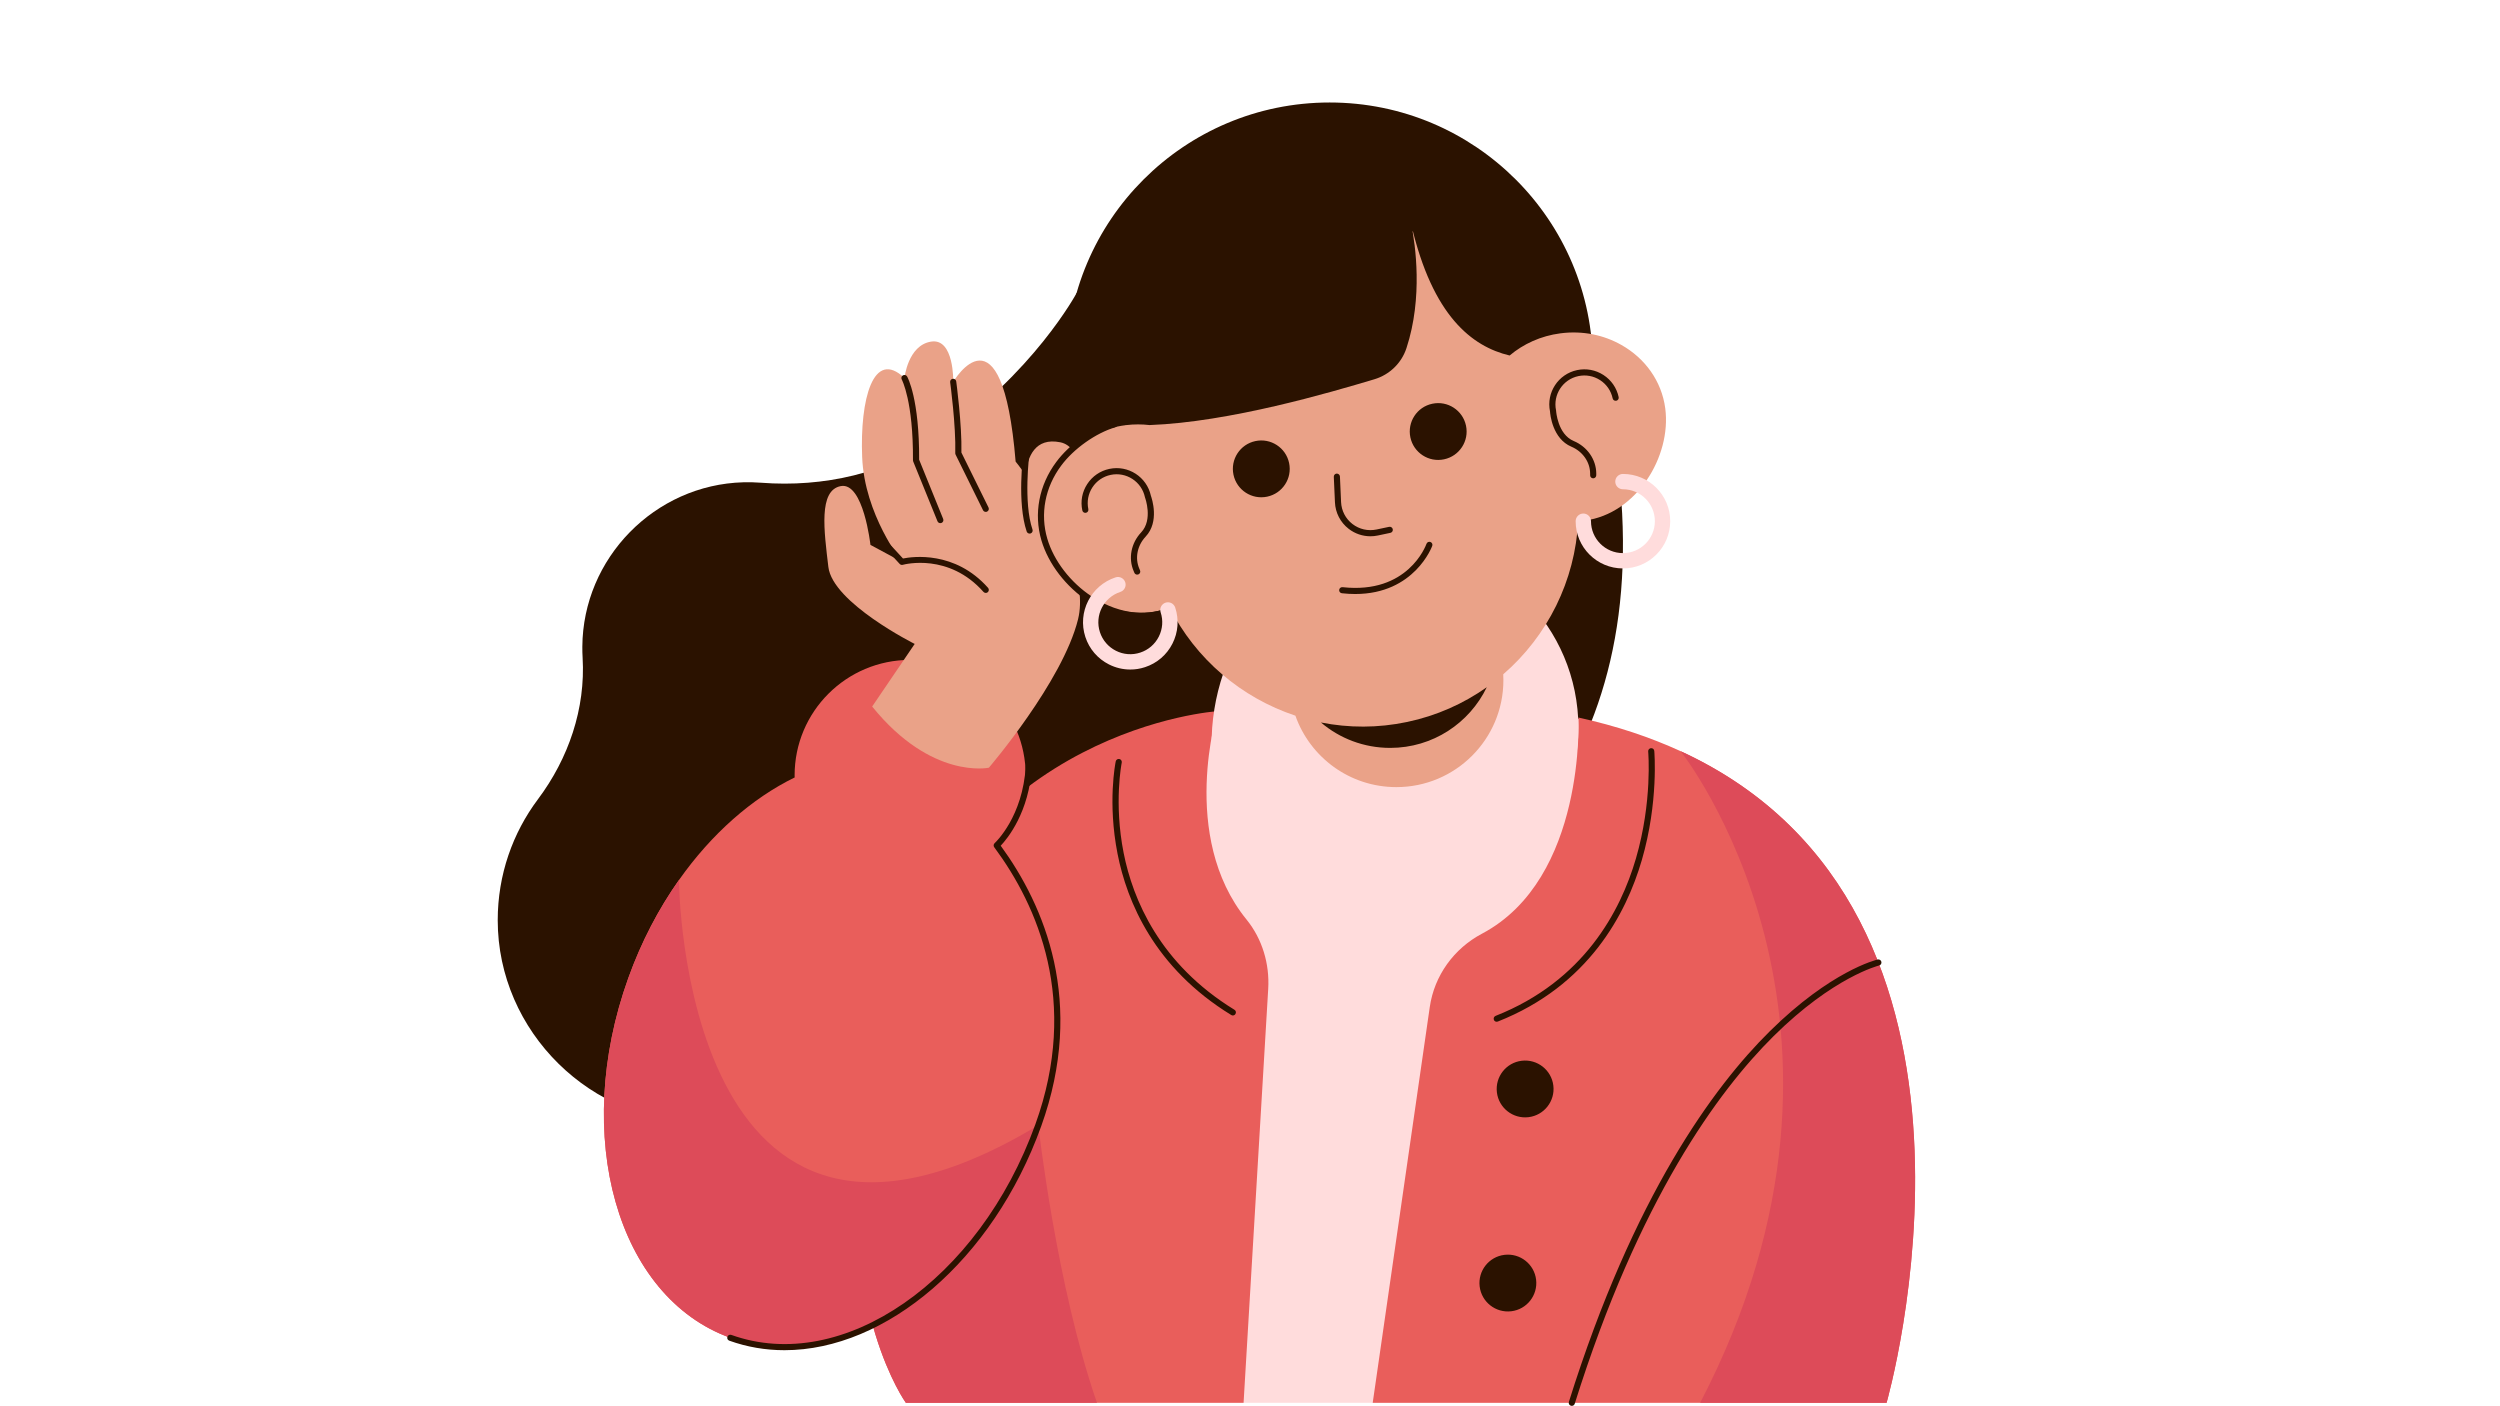 <svg version="1.2" preserveAspectRatio="xMidYMid meet" height="1080" viewBox="0 0 1440 810" zoomAndPan="magnify" width="1920" xmlns:xlink="http://www.w3.org/1999/xlink" xmlns="http://www.w3.org/2000/svg"><defs><clipPath id="af32b5988b"><path d="M 286.094 79 L 935 79 L 935 647 L 286.094 647 Z M 286.094 79"></path></clipPath><clipPath id="f3278aa07f"><path d="M 614 59.035 L 918 59.035 L 918 363 L 614 363 Z M 614 59.035"></path></clipPath><clipPath id="946148375e"><path d="M 418 93 L 1084 93 L 1084 809.785 L 418 809.785 Z M 418 93"></path></clipPath></defs><g id="6a654d2cce"><g clip-path="url(#af32b5988b)" clip-rule="nonzero"><path d="M 483.566 614.246 C 463.047 633.816 435.41 646 404.926 646.441 C 340.656 647.395 286.688 594.273 286.688 530.043 C 286.688 503.902 295.309 479.781 309.871 460.352 C 327.508 436.812 337.316 408.168 335.582 378.797 C 335.461 376.711 335.406 374.609 335.426 372.508 C 335.742 321.469 377.129 279.207 428.184 277.797 C 431.594 277.707 434.969 277.797 438.289 278.043 C 474.465 280.852 510.762 272.57 540.785 252.207 C 595.23 215.262 620.129 168.797 620.129 168.797 L 812.043 79.363 L 916.43 192.391 C 1029.457 594.484 589.098 615.008 483.566 614.246 Z M 483.566 614.246" style="stroke:none;fill-rule:nonzero;fill:#2b1200;fill-opacity:1;"></path></g><path d="M 521.77 808.02 C 420.707 391.371 812.945 391.742 812.945 391.742 C 1181.715 437.199 1086.66 808 1086.66 808 L 521.77 808 Z M 521.77 808.02" style="stroke:none;fill-rule:nonzero;fill:#ffdcdc;fill-opacity:1;"></path><g clip-path="url(#f3278aa07f)" clip-rule="nonzero"><path d="M 917.488 210.543 C 917.488 294.219 849.613 362.055 765.887 362.055 C 682.156 362.055 614.281 294.219 614.281 210.543 C 614.262 126.867 682.141 59.035 765.867 59.035 C 849.613 59.035 917.488 126.867 917.488 210.543 Z M 917.488 210.543" style="stroke:none;fill-rule:nonzero;fill:#2b1200;fill-opacity:1;"></path></g><path d="M 1086.66 808.02 L 790.68 808.02 L 823.547 580.055 C 826.164 561.953 837.438 546.379 853.605 537.812 C 913.656 506.039 909.164 413.305 909.164 413.305 C 931.078 418.109 950.641 424.68 968.047 432.695 L 968.066 432.695 C 1168.246 524.797 1086.66 808.02 1086.66 808.02 Z M 701.348 409.633 C 701.348 409.633 556.512 418.867 510.938 574.422 C 502.828 602.098 497.949 627.316 495.422 650.062 C 483.652 755.266 521.77 808 521.77 808 L 716.301 808 L 730.488 569.637 C 731.355 555.207 727.078 540.832 717.961 529.602 C 678.941 481.582 701.348 409.633 701.348 409.633 Z M 701.348 409.633" style="stroke:none;fill-rule:nonzero;fill:#e95e5b;fill-opacity:1;"></path><path d="M 909.164 419.258 C 909.164 477.484 862.547 509.73 804.305 509.73 C 746.039 509.73 693.68 478.859 698.203 419.258 C 702.602 361.207 745.438 313.84 803.684 313.84 C 861.93 313.824 909.164 361.031 909.164 419.258 Z M 909.164 419.258" style="stroke:none;fill-rule:nonzero;fill:#ffdcdc;fill-opacity:1;"></path><path d="M 912.875 299.836 C 911.586 300.012 910.277 300.102 909.008 300.152 C 907.328 334.469 891.336 366.363 865.871 388.387 C 865.922 389.5 865.957 390.629 865.957 391.758 C 865.957 425.793 838.355 453.379 804.305 453.379 C 777.426 453.379 754.594 436.191 746.145 412.227 C 715.113 401.949 688.695 379.68 673.691 349.852 C 672.492 350.328 671.273 350.77 670.016 351.141 C 641.285 359.617 609.438 337.648 601.523 310.785 C 597 295.457 600.566 279.543 609.793 267.164 C 616.719 257.805 626.863 250.441 639.215 246.82 C 642.254 245.918 645.312 245.281 648.352 244.91 L 648.336 244.84 C 648.457 244.84 648.598 244.84 648.723 244.859 C 653.266 244.312 657.77 244.328 662.137 244.84 C 708.277 243.145 766.184 226.066 791.648 218.457 C 800.363 215.844 807.289 209.168 810.117 200.531 C 819.746 171.215 815.188 140.73 812.98 129.695 C 825.207 181.918 847.758 199.578 869.547 204.77 C 877.48 198.094 887.52 193.465 898.809 192 C 911.57 190.324 923.832 192.953 933.957 198.711 C 947.426 206.305 957.109 219.41 959.195 235.25 C 962.816 262.996 942.602 295.969 912.875 299.836 Z M 812.027 125.387 C 812.309 126.781 812.625 128.141 812.945 129.484 C 812.449 127.098 812.098 125.648 812.027 125.387 Z M 812.027 125.387" style="stroke:none;fill-rule:nonzero;fill:#eaa288;fill-opacity:1;"></path><path d="M 631.863 808.02 L 521.77 808.02 C 521.77 808.02 483.652 755.285 495.422 650.082 L 598.078 648.156 C 598.078 648.156 608.398 740.379 631.863 808.02 Z M 631.863 808.02" style="stroke:none;fill-rule:nonzero;fill:#dd4b59;fill-opacity:1;"></path><path d="M 598.078 648.156 C 565.297 739.215 485.863 794.012 420.656 770.578 C 355.445 747.125 329.152 654.32 361.934 563.262 C 369.441 542.402 379.391 523.453 391.07 506.906 C 409.855 480.258 433.094 459.859 457.73 447.812 C 457.73 447.406 457.695 447.02 457.695 446.613 C 457.695 409.879 487.488 380.102 524.246 380.102 C 561 380.102 590.797 409.879 590.797 446.613 C 590.797 464.414 583.781 480.574 572.383 492.512 C 593.465 539.438 612.797 607.27 598.078 648.156 Z M 598.078 648.156" style="stroke:none;fill-rule:nonzero;fill:#e95e5b;fill-opacity:1;"></path><path d="M 621.648 339.715 C 622.375 345.629 622.27 351.371 620.961 356.684 C 612.109 392.59 569.59 442.199 569.59 442.199 C 569.59 442.199 536.613 449.316 502.367 406.965 L 526.859 370.902 C 526.859 370.902 479.57 347.219 477.133 326.539 C 474.695 305.859 471.32 282.371 484.344 279.984 C 497.367 277.602 501.379 313.859 501.379 313.859 L 519.527 323.625 C 519.527 323.625 497.934 296.48 496.605 263.297 C 495.262 230.113 502.984 200.582 520.977 217.73 C 520.977 217.73 522.918 198.906 536.297 196.77 C 549.676 194.613 549.074 219.922 549.074 219.922 C 549.074 219.922 577.242 171.973 585 265.875 C 585 265.875 587.277 268.664 590.691 273.379 C 591.785 263.191 596.168 251.781 610.781 254.766 C 635.062 259.73 621.703 339.766 621.703 339.766 Z M 621.648 339.715" style="stroke:none;fill-rule:nonzero;fill:#eaa288;fill-opacity:1;"></path><path d="M 1086.66 808.02 L 979.285 808.02 C 1092.984 589.574 968.047 432.695 968.047 432.695 L 968.066 432.695 C 1168.246 524.797 1086.66 808.02 1086.66 808.02 Z M 391.07 506.906 C 379.391 523.453 369.441 542.402 361.934 563.262 C 329.152 654.32 355.445 747.125 420.656 770.578 C 485.863 794.016 565.297 739.215 598.078 648.156 C 392.484 771.656 391.07 506.906 391.07 506.906 Z M 391.07 506.906" style="stroke:none;fill-rule:nonzero;fill:#dd4b59;fill-opacity:1;"></path><g clip-path="url(#946148375e)" clip-rule="nonzero"><path d="M 892.801 236.965 C 890.574 226.121 897.555 215.473 908.406 213.176 C 913.691 212.062 919.078 213.07 923.602 216 C 928.129 218.949 931.238 223.473 932.352 228.734 C 932.547 229.688 931.945 230.625 930.988 230.836 C 930.02 231.031 929.098 230.43 928.887 229.477 C 927.969 225.133 925.406 221.387 921.676 218.969 C 917.949 216.551 913.496 215.719 909.148 216.637 C 900.152 218.527 894.391 227.395 896.285 236.383 C 896.301 236.469 896.32 236.559 896.32 236.648 C 896.32 236.789 897.168 250.121 906.461 254.023 C 914.273 257.309 919.379 264.641 919.449 272.691 L 919.449 273.734 C 919.449 274.707 918.672 275.5 917.703 275.52 C 917.703 275.52 917.703 275.52 917.684 275.52 C 916.711 275.52 915.918 274.742 915.918 273.77 L 915.918 272.727 C 915.863 266.086 911.605 260.031 905.102 257.293 C 894.199 252.684 892.906 238.641 892.801 236.965 Z M 639.004 270.078 C 633.719 271.191 629.195 274.301 626.246 278.82 C 623.293 283.34 622.285 288.727 623.418 294.008 C 623.613 294.961 624.566 295.578 625.52 295.367 C 626.473 295.176 627.094 294.219 626.883 293.266 C 625.961 288.922 626.793 284.473 629.215 280.746 C 631.633 277.02 635.383 274.457 639.727 273.539 C 648.723 271.633 657.578 277.406 659.484 286.398 C 659.504 286.484 659.539 286.574 659.555 286.66 C 659.609 286.785 664.223 299.324 657.312 306.652 C 651.496 312.816 649.801 321.594 653 328.977 L 653.406 329.93 C 653.688 330.602 654.344 330.988 655.031 330.988 C 655.262 330.988 655.508 330.938 655.738 330.848 C 656.641 330.461 657.047 329.418 656.656 328.535 L 656.25 327.582 C 653.617 321.488 655.051 314.23 659.891 309.09 C 667.984 300.488 663.48 287.137 662.914 285.551 C 660.562 274.707 649.855 267.781 639.004 270.078 Z M 723.121 254.059 C 714.266 255.934 708.613 264.602 710.484 273.453 C 712.359 282.301 721.035 287.949 729.887 286.078 C 738.742 284.207 744.398 275.535 742.523 266.688 C 740.648 257.84 731.973 252.188 723.121 254.059 Z M 812.379 251.941 C 814.254 260.789 822.93 266.441 831.781 264.566 C 840.637 262.695 846.289 254.023 844.418 245.176 C 842.543 236.328 833.867 230.676 825.016 232.551 C 816.16 234.402 810.504 243.094 812.379 251.941 Z M 776.84 304.605 C 780.465 307.414 784.863 308.895 789.371 308.895 C 790.785 308.895 792.199 308.754 793.613 308.453 L 800.875 306.918 C 801.828 306.723 802.449 305.77 802.234 304.816 C 802.023 303.863 801.105 303.262 800.133 303.457 L 792.871 304.992 C 787.992 306.016 782.938 304.871 778.996 301.812 C 775.055 298.758 772.672 294.168 772.457 289.188 L 771.805 274.477 C 771.77 273.504 770.922 272.781 769.969 272.781 C 768.996 272.816 768.234 273.645 768.27 274.617 L 768.926 289.328 C 769.191 295.367 772.07 300.93 776.84 304.605 Z M 821.656 313.242 C 821.23 314.426 810.824 342.363 773.309 338.211 C 772.336 338.105 771.469 338.812 771.363 339.766 C 771.258 340.738 771.945 341.602 772.918 341.711 C 775.605 342.008 778.168 342.152 780.586 342.152 C 814.801 342.152 824.871 314.707 824.98 314.406 C 825.297 313.488 824.82 312.48 823.902 312.164 C 823 311.844 821.992 312.32 821.656 313.242 Z M 810.543 415.848 C 793.664 419.414 776.84 419.328 760.867 416.148 C 771.609 425.297 785.555 430.789 800.75 430.789 C 825.262 430.789 846.414 416.52 856.383 395.84 C 843.004 405.305 827.543 412.262 810.543 415.848 Z M 670.512 354.672 C 671.449 354.391 671.98 353.418 671.715 352.48 C 671.43 351.547 670.457 351.016 669.523 351.281 C 656.605 355.078 642.203 352.375 628.949 343.652 C 616.613 335.527 607 323.059 603.238 310.273 C 599.031 296.004 601.945 280.656 611.242 268.207 C 618.418 258.477 631.246 249.398 642.434 246.113 C 643.367 245.832 643.898 244.859 643.633 243.922 C 643.352 242.988 642.379 242.457 641.441 242.723 C 629.586 246.199 615.996 255.809 608.414 266.086 C 598.449 279.438 595.336 295.898 599.859 311.262 C 603.855 324.824 614.016 338.035 627.023 346.582 C 636.953 353.117 647.539 356.473 657.77 356.473 C 662.066 356.492 666.359 355.891 670.512 354.672 Z M 518.219 324.824 C 518.66 325.305 519.352 325.516 519.984 325.34 C 521.062 325.039 546.512 318.414 566.48 340.934 C 566.832 341.32 567.309 341.531 567.805 341.531 C 568.23 341.531 568.637 341.391 568.973 341.09 C 569.695 340.438 569.766 339.324 569.129 338.602 C 550.047 317.074 525.516 320.605 520.129 321.699 L 511.574 312.41 C 510.922 311.688 509.789 311.652 509.082 312.305 C 508.359 312.957 508.324 314.09 508.977 314.793 Z M 525.871 265.117 C 525.871 265.344 525.906 265.574 525.996 265.785 L 539.988 300.242 C 540.273 300.93 540.926 301.336 541.633 301.336 C 541.844 301.336 542.074 301.301 542.305 301.215 C 543.207 300.844 543.648 299.82 543.277 298.918 L 529.422 264.781 C 529.598 229.812 522.797 217.379 522.496 216.867 C 522.02 216.02 520.941 215.719 520.094 216.195 C 519.242 216.672 518.945 217.75 519.422 218.598 C 519.473 218.723 526.082 231.031 525.871 265.117 Z M 550.238 261.02 C 550.238 261.301 550.293 261.582 550.418 261.848 L 566.215 293.867 C 566.516 294.484 567.152 294.855 567.805 294.855 C 568.07 294.855 568.336 294.805 568.582 294.68 C 569.465 294.254 569.82 293.195 569.379 292.312 L 553.773 260.684 C 554.145 244.699 550.824 219.941 550.789 219.691 C 550.664 218.723 549.746 218.031 548.809 218.176 C 547.836 218.297 547.164 219.199 547.289 220.152 C 547.324 220.398 550.68 245.336 550.238 261.02 Z M 593.059 307.359 C 593.254 307.359 593.445 307.324 593.625 307.27 C 594.543 306.953 595.035 305.945 594.719 305.027 C 589.383 289.383 592.883 261.797 592.918 261.531 C 593.039 260.559 592.352 259.676 591.398 259.551 C 590.441 259.43 589.543 260.102 589.418 261.07 C 589.258 262.238 585.777 289.734 591.379 306.176 C 591.645 306.883 592.332 307.359 593.059 307.359 Z M 594.367 441.527 C 594.418 440.555 593.676 439.727 592.703 439.656 C 591.73 439.586 590.902 440.344 590.832 441.316 C 589.117 470.402 573.566 485.043 572.914 485.66 C 572.242 486.277 572.133 487.285 572.684 488.008 C 597.598 521.637 621.934 576.613 596.398 647.535 C 564.004 737.52 485.422 791.965 421.238 768.902 C 420.32 768.566 419.312 769.043 418.977 769.961 C 418.641 770.879 419.117 771.887 420.035 772.219 C 430.375 775.93 441.066 777.715 451.879 777.715 C 510.125 777.715 571.836 726.18 599.719 648.738 C 625.469 577.195 601.523 521.562 576.41 487.125 C 580.301 483.027 592.828 467.824 594.367 441.527 Z M 876.508 610.996 C 867.531 612.074 861.133 620.234 862.211 629.207 C 863.289 638.176 871.453 644.57 880.434 643.492 C 889.41 642.414 895.805 634.258 894.727 625.285 C 893.633 616.312 885.484 609.922 876.508 610.996 Z M 866.578 722.789 C 857.602 723.867 851.203 732.023 852.281 740.996 C 853.359 749.969 861.523 756.363 870.5 755.285 C 879.477 754.207 885.875 746.047 884.797 737.074 C 883.719 728.105 875.555 721.711 866.578 722.789 Z M 1083.672 553.988 C 1083.441 553.035 1082.488 552.453 1081.551 552.684 C 1080.457 552.93 1054.48 559.34 1019.348 594.062 C 987.113 625.922 940.887 688.828 903.672 807.488 C 903.371 808.426 903.898 809.414 904.836 809.695 C 905.012 809.75 905.191 809.785 905.367 809.785 C 906.125 809.785 906.816 809.309 907.047 808.547 C 943.961 690.824 989.695 628.445 1021.555 596.852 C 1056.016 562.68 1082.098 556.195 1082.348 556.125 C 1083.32 555.898 1083.902 554.941 1083.672 553.988 Z M 862.09 588.535 C 862.301 588.535 862.531 588.496 862.742 588.41 C 914.891 567.801 936.629 526.492 945.676 495.461 C 955.449 461.926 952.887 432.82 952.867 432.539 C 952.777 431.566 951.949 430.844 950.941 430.949 C 949.969 431.035 949.262 431.902 949.352 432.875 C 949.387 433.156 951.879 461.695 942.266 494.598 C 933.43 524.832 912.242 565.078 861.469 585.141 C 860.57 585.496 860.109 586.52 860.48 587.438 C 860.711 588.109 861.383 588.535 862.09 588.535 Z M 711.051 581.629 C 667.844 555.137 652.488 517.91 647.223 491.328 C 641.496 462.438 646.074 439.496 646.125 439.266 C 646.32 438.312 645.699 437.375 644.746 437.184 C 643.793 436.988 642.855 437.605 642.66 438.559 C 642.469 439.512 637.891 462.312 643.723 491.879 C 649.113 519.199 664.84 557.469 709.195 584.648 C 709.477 584.824 709.797 584.914 710.113 584.914 C 710.715 584.914 711.281 584.613 711.617 584.066 C 712.145 583.219 711.883 582.141 711.051 581.629 Z M 823.16 113.605 L 806.457 93.738 L 787.516 115.867 L 813.918 133.508 Z M 823.16 113.605" style="stroke:none;fill-rule:nonzero;fill:#2b1200;fill-opacity:1;"></path></g><path d="M 934.809 327.422 C 919.785 327.422 907.574 315.219 907.574 300.207 C 907.574 297.77 909.555 295.793 911.992 295.793 C 914.434 295.793 916.41 297.77 916.41 300.207 C 916.41 310.344 924.664 318.59 934.809 318.59 C 944.949 318.59 953.203 310.344 953.203 300.207 C 953.203 290.07 944.949 281.824 934.809 281.824 C 932.367 281.824 930.391 279.844 930.391 277.406 C 930.391 274.969 932.367 272.992 934.809 272.992 C 949.828 272.992 962.039 285.195 962.039 300.207 C 962.039 315.219 949.828 327.422 934.809 327.422 Z M 659.52 384.289 C 666.43 382.027 672.051 377.207 675.336 370.727 C 678.625 364.246 679.188 356.863 676.926 349.957 C 676.168 347.645 673.676 346.371 671.359 347.133 C 669.047 347.891 667.773 350.379 668.531 352.695 C 670.07 357.355 669.68 362.336 667.453 366.734 C 665.227 371.113 661.445 374.363 656.762 375.898 C 652.098 377.438 647.098 377.047 642.73 374.824 C 638.352 372.598 635.098 368.816 633.562 364.137 C 630.398 354.496 635.68 344.094 645.312 340.949 C 647.629 340.191 648.898 337.699 648.141 335.387 C 647.379 333.074 644.887 331.801 642.574 332.562 C 628.293 337.242 620.5 352.641 625.168 366.895 C 627.43 373.797 632.254 379.414 638.738 382.699 C 642.609 384.66 646.797 385.648 651.02 385.648 C 653.867 385.668 656.727 385.207 659.52 384.289 Z M 659.52 384.289" style="stroke:none;fill-rule:nonzero;fill:#ffdcdc;fill-opacity:1;"></path></g></svg>